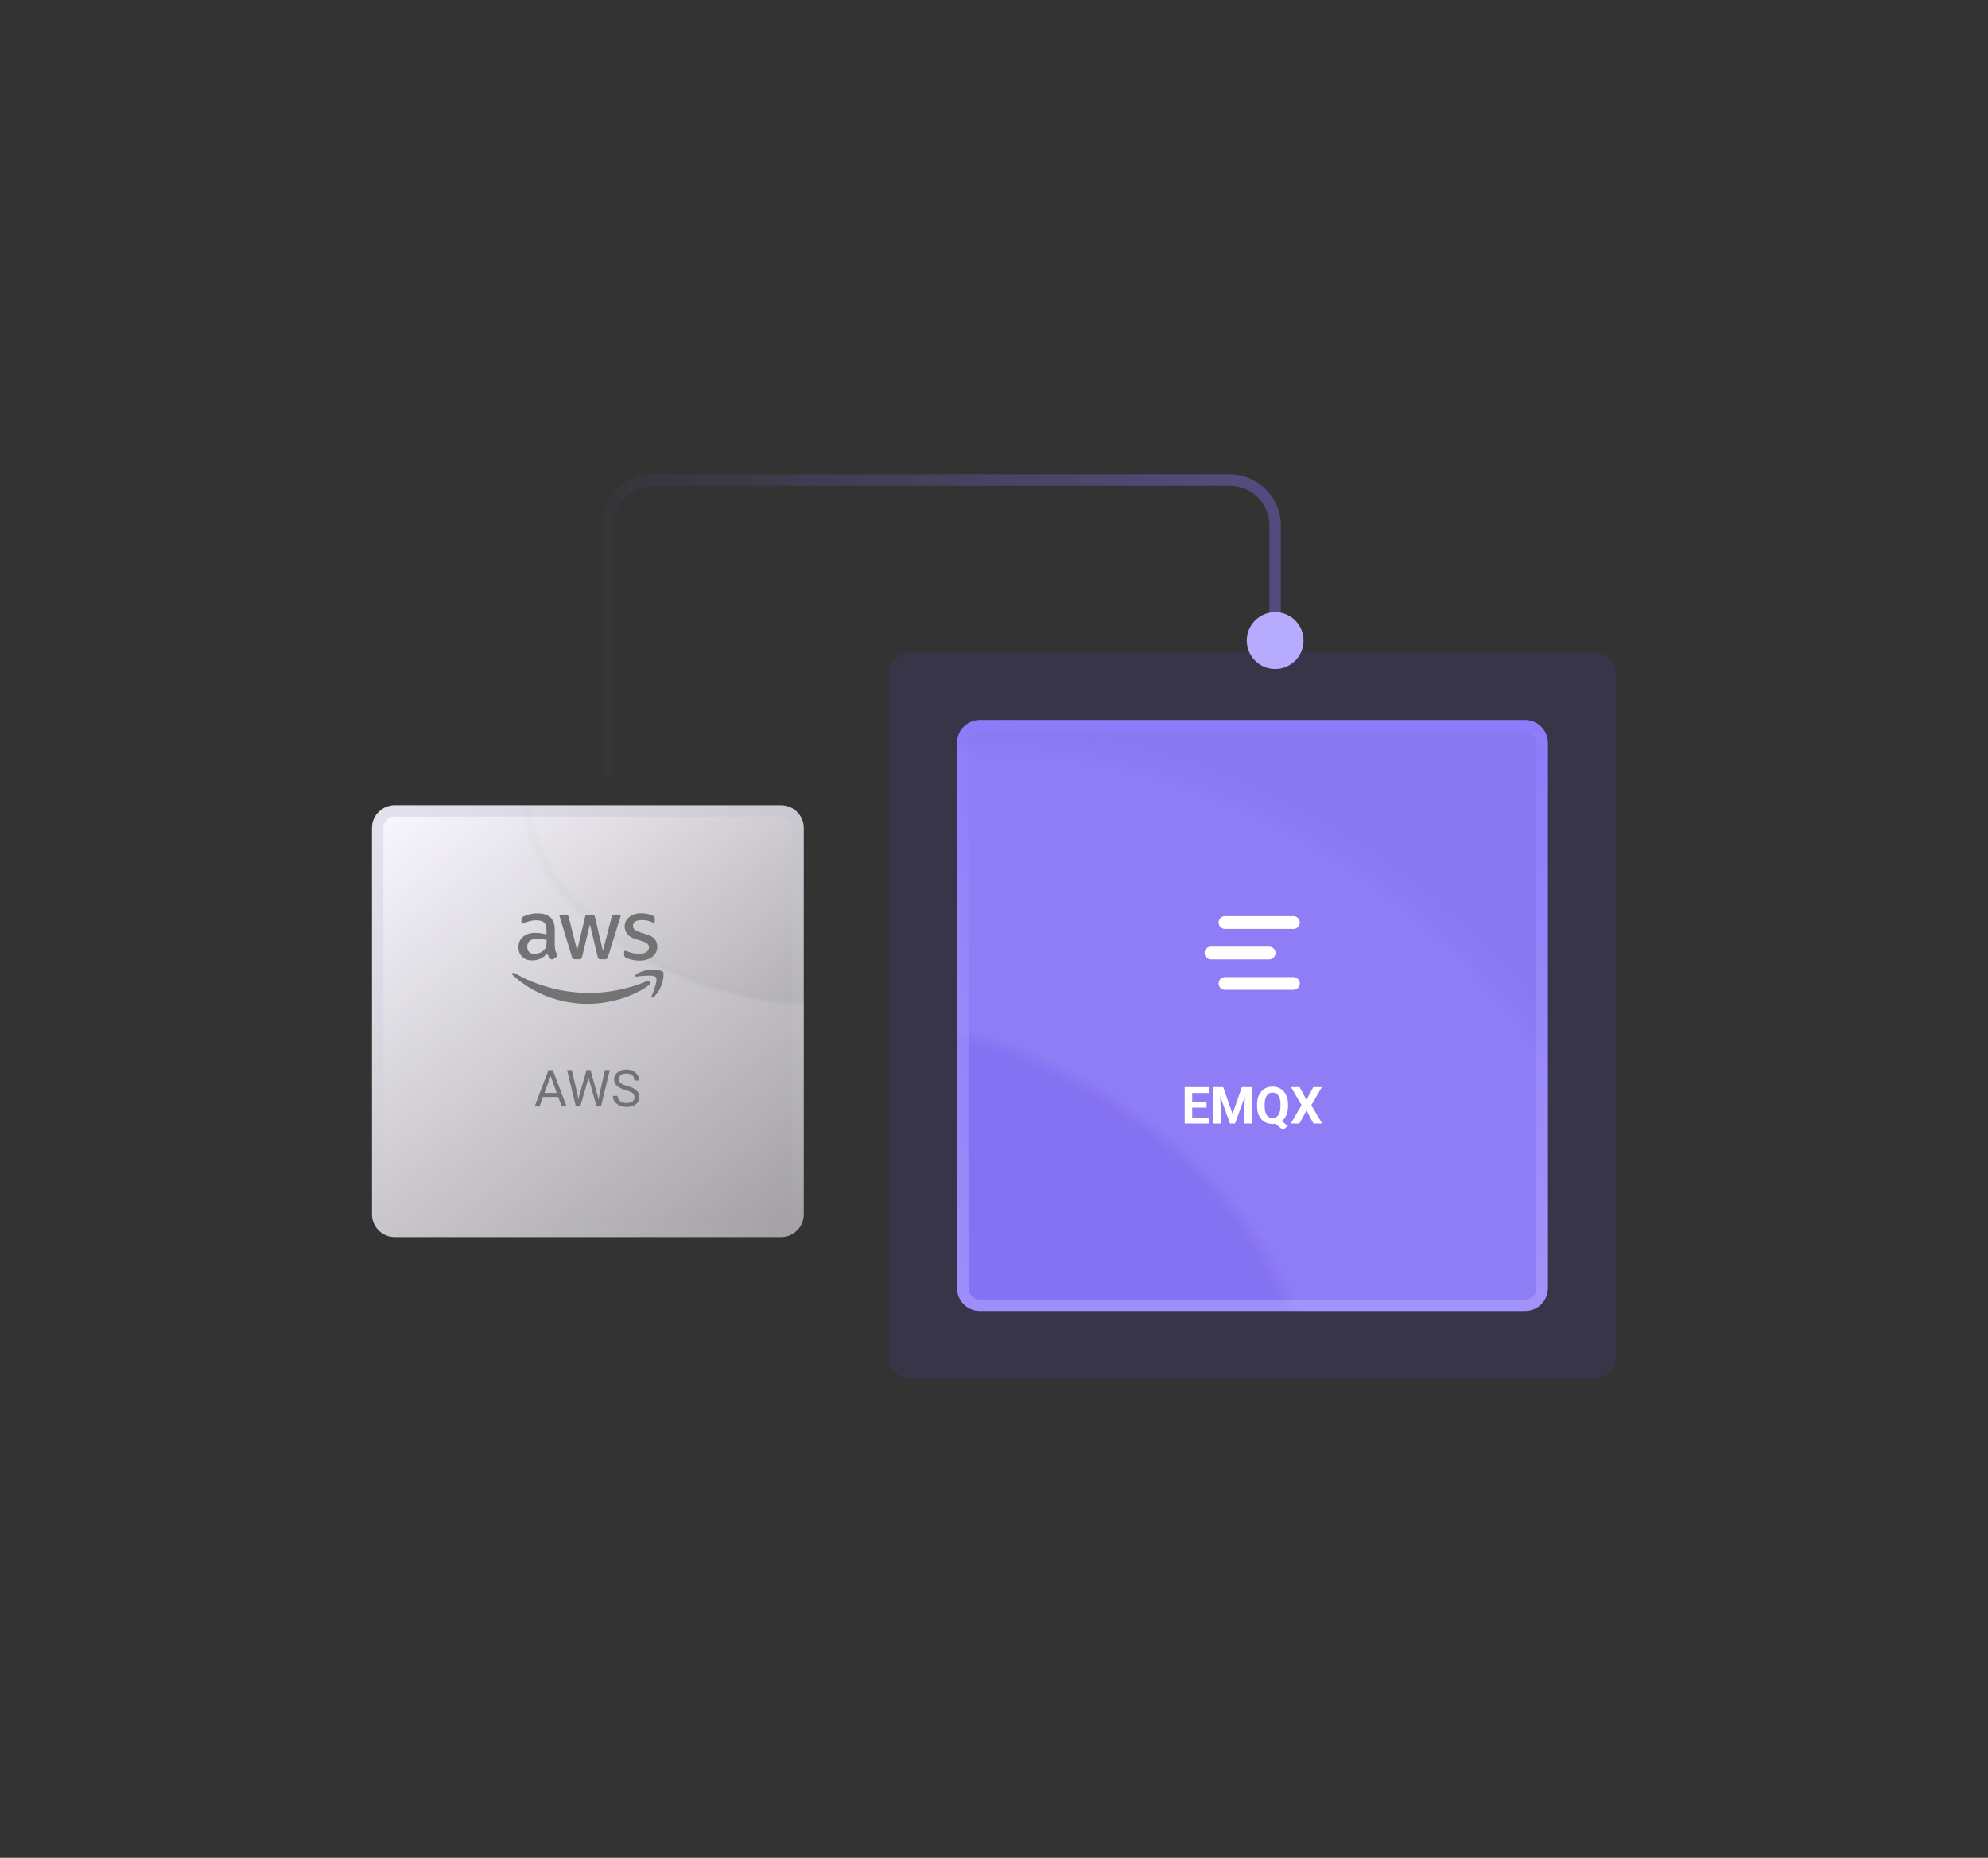 <svg width="700" height="654" viewBox="0 0 700 654" fill="none" xmlns="http://www.w3.org/2000/svg">
<rect x="0" y="0" width="700" height="654" fill="#333333" stroke="none"/>
<path d="M131 291.5C131 287.082 134.582 283.5 139 283.5H275C279.418 283.5 283 287.082 283 291.5V427.5C283 431.918 279.418 435.5 275 435.5H139C134.582 435.5 131 431.918 131 427.5V291.5Z" fill="url(#paint0_linear_5315_36537)"/>
<path d="M131 291.5C131 287.082 134.582 283.5 139 283.5H275C279.418 283.5 283 287.082 283 291.5V427.5C283 431.918 279.418 435.5 275 435.5H139C134.582 435.5 131 431.918 131 427.5V291.5Z" fill="url(#paint1_radial_5315_36537)" fill-opacity="0.3"/>
<path d="M139 285.5H275C278.314 285.5 281 288.186 281 291.5V427.5C281 430.814 278.314 433.5 275 433.5H139C135.686 433.5 133 430.814 133 427.5V291.5C133 288.186 135.686 285.5 139 285.5Z" stroke="url(#paint2_linear_5315_36537)" stroke-opacity="0.4" stroke-width="4"/>
<g clip-path="url(#clip0_5315_36537)">
<path d="M195.37 333.097C195.37 333.753 195.441 334.285 195.565 334.675C195.722 335.113 195.912 335.54 196.132 335.951C196.221 336.093 196.256 336.235 196.256 336.359C196.256 336.536 196.15 336.713 195.919 336.891L194.802 337.635C194.643 337.742 194.483 337.795 194.341 337.795C194.164 337.795 193.987 337.706 193.809 337.547C193.57 337.29 193.356 337.011 193.171 336.713C192.994 336.412 192.816 336.075 192.622 335.668C191.238 337.298 189.501 338.114 187.409 338.114C185.92 338.114 184.732 337.689 183.863 336.838C182.995 335.986 182.551 334.852 182.551 333.434C182.551 331.927 183.083 330.703 184.165 329.781C185.246 328.859 186.682 328.398 188.508 328.398C189.111 328.398 189.732 328.452 190.388 328.54C191.044 328.629 191.717 328.771 192.427 328.93V327.636C192.427 326.289 192.143 325.349 191.593 324.799C191.026 324.25 190.068 323.984 188.703 323.984C188.083 323.984 187.445 324.055 186.789 324.214C186.132 324.374 185.494 324.569 184.874 324.817C184.59 324.941 184.377 325.012 184.253 325.048C184.129 325.083 184.04 325.101 183.97 325.101C183.721 325.101 183.597 324.923 183.597 324.551V323.682C183.597 323.399 183.633 323.186 183.721 323.062C183.81 322.938 183.97 322.814 184.218 322.69C184.838 322.37 185.583 322.104 186.452 321.892C187.321 321.661 188.243 321.555 189.218 321.555C191.327 321.555 192.87 322.034 193.863 322.991C194.838 323.948 195.334 325.402 195.334 327.353V333.097H195.37ZM188.171 335.792C188.757 335.792 189.359 335.685 189.998 335.472C190.636 335.26 191.203 334.87 191.682 334.338C191.966 334.001 192.178 333.629 192.285 333.203C192.391 332.778 192.462 332.263 192.462 331.661V330.916C191.924 330.785 191.38 330.685 190.831 330.615C190.278 330.545 189.721 330.509 189.164 330.508C187.976 330.508 187.108 330.739 186.523 331.217C185.938 331.696 185.654 332.37 185.654 333.256C185.654 334.089 185.867 334.71 186.31 335.136C186.735 335.579 187.356 335.792 188.171 335.792ZM202.408 337.706C202.089 337.706 201.876 337.653 201.734 337.529C201.593 337.423 201.468 337.174 201.362 336.838L197.196 323.133C197.089 322.778 197.036 322.548 197.036 322.424C197.036 322.14 197.178 321.98 197.462 321.98H199.199C199.536 321.98 199.766 322.034 199.891 322.158C200.032 322.264 200.139 322.512 200.245 322.849L203.224 334.586L205.989 322.849C206.078 322.495 206.184 322.264 206.326 322.158C206.468 322.051 206.716 321.98 207.036 321.98H208.454C208.79 321.98 209.021 322.034 209.163 322.158C209.305 322.264 209.429 322.512 209.5 322.849L212.301 334.728L215.368 322.849C215.474 322.495 215.599 322.264 215.723 322.158C215.864 322.051 216.095 321.98 216.414 321.98H218.063C218.347 321.98 218.506 322.122 218.506 322.424C218.506 322.512 218.488 322.601 218.471 322.707C218.453 322.814 218.417 322.956 218.347 323.151L214.074 336.855C213.967 337.21 213.843 337.44 213.701 337.547C213.56 337.653 213.329 337.724 213.028 337.724H211.503C211.166 337.724 210.936 337.671 210.794 337.547C210.652 337.423 210.528 337.192 210.457 336.838L207.709 325.402L204.979 336.82C204.89 337.174 204.784 337.405 204.642 337.529C204.5 337.653 204.252 337.706 203.933 337.706H202.408ZM225.19 338.185C224.268 338.185 223.346 338.079 222.46 337.866C221.573 337.653 220.882 337.422 220.421 337.157C220.137 336.997 219.942 336.82 219.871 336.66C219.803 336.504 219.766 336.335 219.765 336.164V335.26C219.765 334.887 219.907 334.71 220.173 334.71C220.281 334.71 220.389 334.728 220.492 334.763C220.598 334.799 220.758 334.87 220.935 334.94C221.561 335.216 222.215 335.424 222.885 335.561C223.58 335.702 224.287 335.773 224.995 335.774C226.112 335.774 226.981 335.579 227.584 335.189C228.186 334.799 228.506 334.231 228.506 333.504C228.506 333.008 228.346 332.6 228.027 332.263C227.708 331.926 227.105 331.625 226.236 331.341L223.665 330.544C222.371 330.136 221.414 329.533 220.829 328.735C220.244 327.955 219.942 327.086 219.942 326.165C219.942 325.42 220.102 324.764 220.421 324.196C220.74 323.629 221.166 323.133 221.698 322.743C222.229 322.335 222.832 322.034 223.541 321.821C224.25 321.608 224.995 321.52 225.775 321.52C226.165 321.52 226.573 321.537 226.963 321.59C227.371 321.644 227.743 321.714 228.116 321.785C228.47 321.874 228.807 321.963 229.126 322.069C229.445 322.175 229.693 322.282 229.871 322.388C230.119 322.53 230.296 322.672 230.403 322.832C230.509 322.973 230.562 323.168 230.562 323.417V324.25C230.562 324.622 230.42 324.817 230.154 324.817C230.013 324.817 229.782 324.746 229.481 324.604C228.47 324.143 227.335 323.913 226.077 323.913C225.066 323.913 224.268 324.072 223.719 324.409C223.169 324.746 222.885 325.26 222.885 325.987C222.885 326.484 223.063 326.909 223.417 327.246C223.772 327.583 224.428 327.92 225.368 328.221L227.885 329.019C229.162 329.427 230.083 329.994 230.633 330.721C231.183 331.448 231.449 332.281 231.449 333.203C231.449 333.965 231.289 334.657 230.988 335.26C230.669 335.862 230.243 336.394 229.693 336.82C229.144 337.263 228.488 337.582 227.726 337.813C226.928 338.061 226.094 338.185 225.19 338.185Z" fill="#737373"/>
<path d="M228.541 346.799C222.708 351.108 214.233 353.395 206.947 353.395C196.735 353.395 187.533 349.618 180.583 343.342C180.034 342.846 180.53 342.172 181.186 342.562C188.703 346.924 197.976 349.565 207.567 349.565C214.038 349.565 221.148 348.218 227.69 345.452C228.665 345.009 229.498 346.09 228.541 346.799ZM230.97 344.034C230.225 343.076 226.041 343.573 224.144 343.803C223.577 343.874 223.488 343.378 224.002 343.005C227.335 340.665 232.814 341.339 233.452 342.119C234.09 342.917 233.275 348.395 230.154 351.019C229.676 351.427 229.215 351.214 229.428 350.682C230.137 348.927 231.715 344.973 230.97 344.034Z" fill="#737373"/>
</g>
<path d="M194.223 377.837L189.986 389.5H188.255L193.133 376.703H194.249L194.223 377.837ZM197.773 389.5L193.528 377.837L193.502 376.703H194.618L199.514 389.5H197.773ZM197.554 384.763V386.151H190.364V384.763H197.554ZM203.979 385.633L206.519 376.703H207.749L207.037 380.175L204.304 389.5H203.082L203.979 385.633ZM201.351 376.703L203.372 385.457L203.979 389.5H202.766L199.663 376.703H201.351ZM211.036 385.448L213.014 376.703H214.71L211.616 389.5H210.403L211.036 385.448ZM207.934 376.703L210.403 385.633L211.3 389.5H210.078L207.441 380.175L206.721 376.703H207.934ZM223.411 386.266C223.411 385.967 223.364 385.703 223.271 385.475C223.183 385.24 223.024 385.029 222.796 384.842C222.573 384.654 222.263 384.476 221.864 384.306C221.472 384.136 220.974 383.963 220.37 383.787C219.737 383.6 219.166 383.392 218.656 383.163C218.146 382.929 217.71 382.662 217.347 382.363C216.983 382.064 216.705 381.722 216.512 381.335C216.318 380.948 216.222 380.506 216.222 380.008C216.222 379.51 216.324 379.05 216.529 378.628C216.734 378.206 217.027 377.84 217.408 377.529C217.795 377.213 218.255 376.967 218.788 376.791C219.321 376.615 219.916 376.527 220.572 376.527C221.533 376.527 222.348 376.712 223.016 377.081C223.689 377.444 224.202 377.922 224.554 378.514C224.905 379.1 225.081 379.727 225.081 380.395H223.394C223.394 379.914 223.291 379.489 223.086 379.12C222.881 378.745 222.57 378.452 222.154 378.241C221.738 378.024 221.211 377.916 220.572 377.916C219.969 377.916 219.471 378.007 219.078 378.188C218.686 378.37 218.393 378.616 218.199 378.927C218.012 379.237 217.918 379.592 217.918 379.99C217.918 380.26 217.974 380.506 218.085 380.729C218.202 380.945 218.381 381.147 218.621 381.335C218.867 381.522 219.178 381.695 219.553 381.854C219.934 382.012 220.388 382.164 220.915 382.311C221.642 382.516 222.269 382.744 222.796 382.996C223.323 383.248 223.757 383.532 224.097 383.849C224.442 384.159 224.697 384.514 224.861 384.912C225.031 385.305 225.116 385.75 225.116 386.248C225.116 386.77 225.011 387.241 224.8 387.663C224.589 388.085 224.287 388.445 223.895 388.744C223.502 389.043 223.03 389.274 222.479 389.438C221.935 389.597 221.325 389.676 220.651 389.676C220.06 389.676 219.477 389.594 218.902 389.43C218.334 389.266 217.815 389.02 217.347 388.691C216.884 388.363 216.512 387.959 216.23 387.479C215.955 386.992 215.817 386.43 215.817 385.791H217.505C217.505 386.23 217.59 386.608 217.76 386.925C217.93 387.235 218.161 387.493 218.454 387.698C218.753 387.903 219.09 388.056 219.465 388.155C219.846 388.249 220.241 388.296 220.651 388.296C221.243 388.296 221.744 388.214 222.154 388.05C222.564 387.886 222.875 387.651 223.086 387.347C223.303 387.042 223.411 386.682 223.411 386.266Z" fill="#737373"/>
<path d="M313 237.5C313 233.082 316.582 229.5 321 229.5H561C565.418 229.5 569 233.082 569 237.5V477.5C569 481.918 565.418 485.5 561 485.5H321C316.582 485.5 313 481.918 313 477.5V237.5Z" fill="#5E4EFF" fill-opacity="0.1"/>
<path d="M337 261.5C337 257.082 340.582 253.5 345 253.5H537C541.418 253.5 545 257.082 545 261.5V453.5C545 457.918 541.418 461.5 537 461.5H345C340.582 461.5 337 457.918 337 453.5V261.5Z" fill="#7F6EEF"/>
<path d="M337 261.5C337 257.082 340.582 253.5 345 253.5H537C541.418 253.5 545 257.082 545 261.5V453.5C545 457.918 541.418 461.5 537 461.5H345C340.582 461.5 337 457.918 337 453.5V261.5Z" fill="url(#paint3_radial_5315_36537)" fill-opacity="0.2"/>
<path d="M337 261.5C337 257.082 340.582 253.5 345 253.5H537C541.418 253.5 545 257.082 545 261.5V453.5C545 457.918 541.418 461.5 537 461.5H345C340.582 461.5 337 457.918 337 453.5V261.5Z" fill="url(#paint4_radial_5315_36537)" fill-opacity="0.2"/>
<path d="M345 255.5H537C540.314 255.5 543 258.186 543 261.5V453.5C543 456.814 540.314 459.5 537 459.5H345C341.686 459.5 339 456.814 339 453.5V261.5L339.008 261.191C339.168 258.021 341.79 255.5 345 255.5Z" stroke="url(#paint5_linear_5315_36537)" stroke-opacity="0.5" stroke-width="4"/>
<path fill-rule="evenodd" clip-rule="evenodd" d="M455.434 322.527H431.427V322.533C431.394 322.531 431.361 322.527 431.328 322.527C430.081 322.527 429.071 323.535 429.071 324.779C429.071 326.021 430.081 327.029 431.328 327.029C431.361 327.029 431.394 327.026 431.427 327.025V327.029H455.434C456.68 327.029 457.69 326.021 457.69 324.779C457.69 323.535 456.68 322.527 455.434 322.527Z" fill="white"/>
<path fill-rule="evenodd" clip-rule="evenodd" d="M455.434 343.973H431.427V343.977C431.394 343.976 431.361 343.973 431.328 343.973C430.081 343.973 429.071 344.981 429.071 346.224C429.071 347.467 430.081 348.475 431.328 348.475C431.361 348.475 431.394 348.471 431.427 348.47V348.475H455.434C456.68 348.475 457.69 347.467 457.69 346.224C457.69 344.981 456.68 343.973 455.434 343.973Z" fill="white"/>
<path fill-rule="evenodd" clip-rule="evenodd" d="M449.127 335.501C449.127 334.327 448.225 333.365 447.076 333.26V333.25H426.492V333.255C426.458 333.254 426.426 333.25 426.392 333.25C425.146 333.25 424.135 334.258 424.135 335.501C424.135 336.745 425.146 337.752 426.392 337.752C426.426 337.752 426.458 337.749 426.492 337.747V337.752H447.076V337.742C448.225 337.638 449.127 336.675 449.127 335.501Z" fill="white"/>
<path d="M425.729 393.443V395.5H418.918V393.443H425.729ZM419.779 382.703V395.5H417.143V382.703H419.779ZM424.842 387.915V389.919H418.918V387.915H424.842ZM425.721 382.703V384.769H418.918V382.703H425.721ZM428.472 382.703H430.704L433.991 392.099L437.278 382.703H439.511L434.888 395.5H433.095L428.472 382.703ZM427.268 382.703H429.491L429.896 391.861V395.5H427.268V382.703ZM438.491 382.703H440.724V395.5H438.087V391.861L438.491 382.703ZM449.987 393.602L453.45 396.344L451.789 397.785L448.379 395.043L449.987 393.602ZM453.538 388.803V389.409C453.538 390.382 453.406 391.255 453.143 392.028C452.885 392.802 452.513 393.461 452.026 394.006C451.54 394.545 450.966 394.958 450.304 395.245C449.642 395.532 448.906 395.676 448.098 395.676C447.295 395.676 446.56 395.532 445.892 395.245C445.224 394.958 444.646 394.545 444.16 394.006C443.674 393.461 443.296 392.802 443.026 392.028C442.763 391.255 442.631 390.382 442.631 389.409V388.803C442.631 387.824 442.763 386.951 443.026 386.184C443.296 385.41 443.671 384.751 444.151 384.206C444.632 383.661 445.206 383.245 445.874 382.958C446.542 382.671 447.277 382.527 448.08 382.527C448.889 382.527 449.624 382.671 450.286 382.958C450.954 383.245 451.531 383.661 452.018 384.206C452.504 384.751 452.879 385.41 453.143 386.184C453.406 386.951 453.538 387.824 453.538 388.803ZM450.875 389.409V388.785C450.875 388.105 450.811 387.508 450.682 386.992C450.559 386.477 450.377 386.043 450.137 385.691C449.902 385.34 449.612 385.076 449.267 384.9C448.921 384.719 448.525 384.628 448.08 384.628C447.635 384.628 447.239 384.719 446.894 384.9C446.548 385.076 446.258 385.34 446.023 385.691C445.789 386.043 445.61 386.477 445.487 386.992C445.364 387.508 445.303 388.105 445.303 388.785V389.409C445.303 390.083 445.364 390.681 445.487 391.202C445.61 391.718 445.789 392.154 446.023 392.512C446.264 392.863 446.557 393.13 446.902 393.312C447.254 393.493 447.652 393.584 448.098 393.584C448.543 393.584 448.936 393.493 449.275 393.312C449.621 393.13 449.911 392.863 450.146 392.512C450.386 392.154 450.567 391.718 450.69 391.202C450.813 390.681 450.875 390.083 450.875 389.409ZM457.616 382.703L460.024 387.168L462.433 382.703H465.447L461.729 389.049L465.544 395.5H462.503L460.024 390.947L457.546 395.5H454.487L458.311 389.049L454.584 382.703H457.616Z" fill="white"/>
<path d="M214 272.5V185C214 176.163 221.163 169 230 169H433C441.837 169 449 176.163 449 185V226.5" stroke="url(#paint6_linear_5315_36537)" stroke-width="4"/>
<circle cx="449" cy="225.5" r="10" fill="#B6ABFF"/>
<defs>
<linearGradient id="paint0_linear_5315_36537" x1="135.75" y1="290.738" x2="257.73" y2="444.961" gradientUnits="userSpaceOnUse">
<stop stop-color="#FAF8FF"/>
<stop offset="1" stop-color="#F8F4FA" stop-opacity="0.5"/>
</linearGradient>
<radialGradient id="paint1_radial_5315_36537" cx="0" cy="0" r="1" gradientTransform="matrix(70.062 -84.595 149.408 71.832 267.562 297.976)" gradientUnits="userSpaceOnUse">
<stop offset="0.48" stop-color="#8E8996" stop-opacity="0"/>
<stop offset="0.51" stop-color="#E7E4F0" stop-opacity="0.6"/>
</radialGradient>
<linearGradient id="paint2_linear_5315_36537" x1="207" y1="283.5" x2="207" y2="435.5" gradientUnits="userSpaceOnUse">
<stop stop-color="#C6C1D2"/>
<stop offset="1" stop-color="#C6C1D2" stop-opacity="0.1"/>
</linearGradient>
<radialGradient id="paint3_radial_5315_36537" cx="0" cy="0" r="1" gradientTransform="matrix(-253.024 154.242 -264.549 -272.404 397.878 416.283)" gradientUnits="userSpaceOnUse">
<stop offset="0.48" stop-color="#9A81FF"/>
<stop offset="0.52" stop-color="#7453F6" stop-opacity="0"/>
</radialGradient>
<radialGradient id="paint4_radial_5315_36537" cx="0" cy="0" r="1" gradientTransform="matrix(-108.439 78.377 -168.024 -145.921 359.195 442.911)" gradientUnits="userSpaceOnUse">
<stop offset="0.48" stop-color="#B6ABFF" stop-opacity="0"/>
<stop offset="0.52" stop-color="#B6ABFF"/>
</radialGradient>
<linearGradient id="paint5_linear_5315_36537" x1="441" y1="253.5" x2="441" y2="461.5" gradientUnits="userSpaceOnUse">
<stop stop-color="#8F7EFF"/>
<stop offset="1" stop-color="#B6ABFF"/>
</linearGradient>
<linearGradient id="paint6_linear_5315_36537" x1="194.5" y1="220.5" x2="431.5" y2="220.5" gradientUnits="userSpaceOnUse">
<stop stop-color="#524C7C" stop-opacity="0"/>
<stop offset="1" stop-color="#524C7C"/>
</linearGradient>
<clipPath id="clip0_5315_36537">
<rect width="53.55" height="32" fill="white" transform="translate(180.225 321.5)"/>
</clipPath>
</defs>
</svg>
